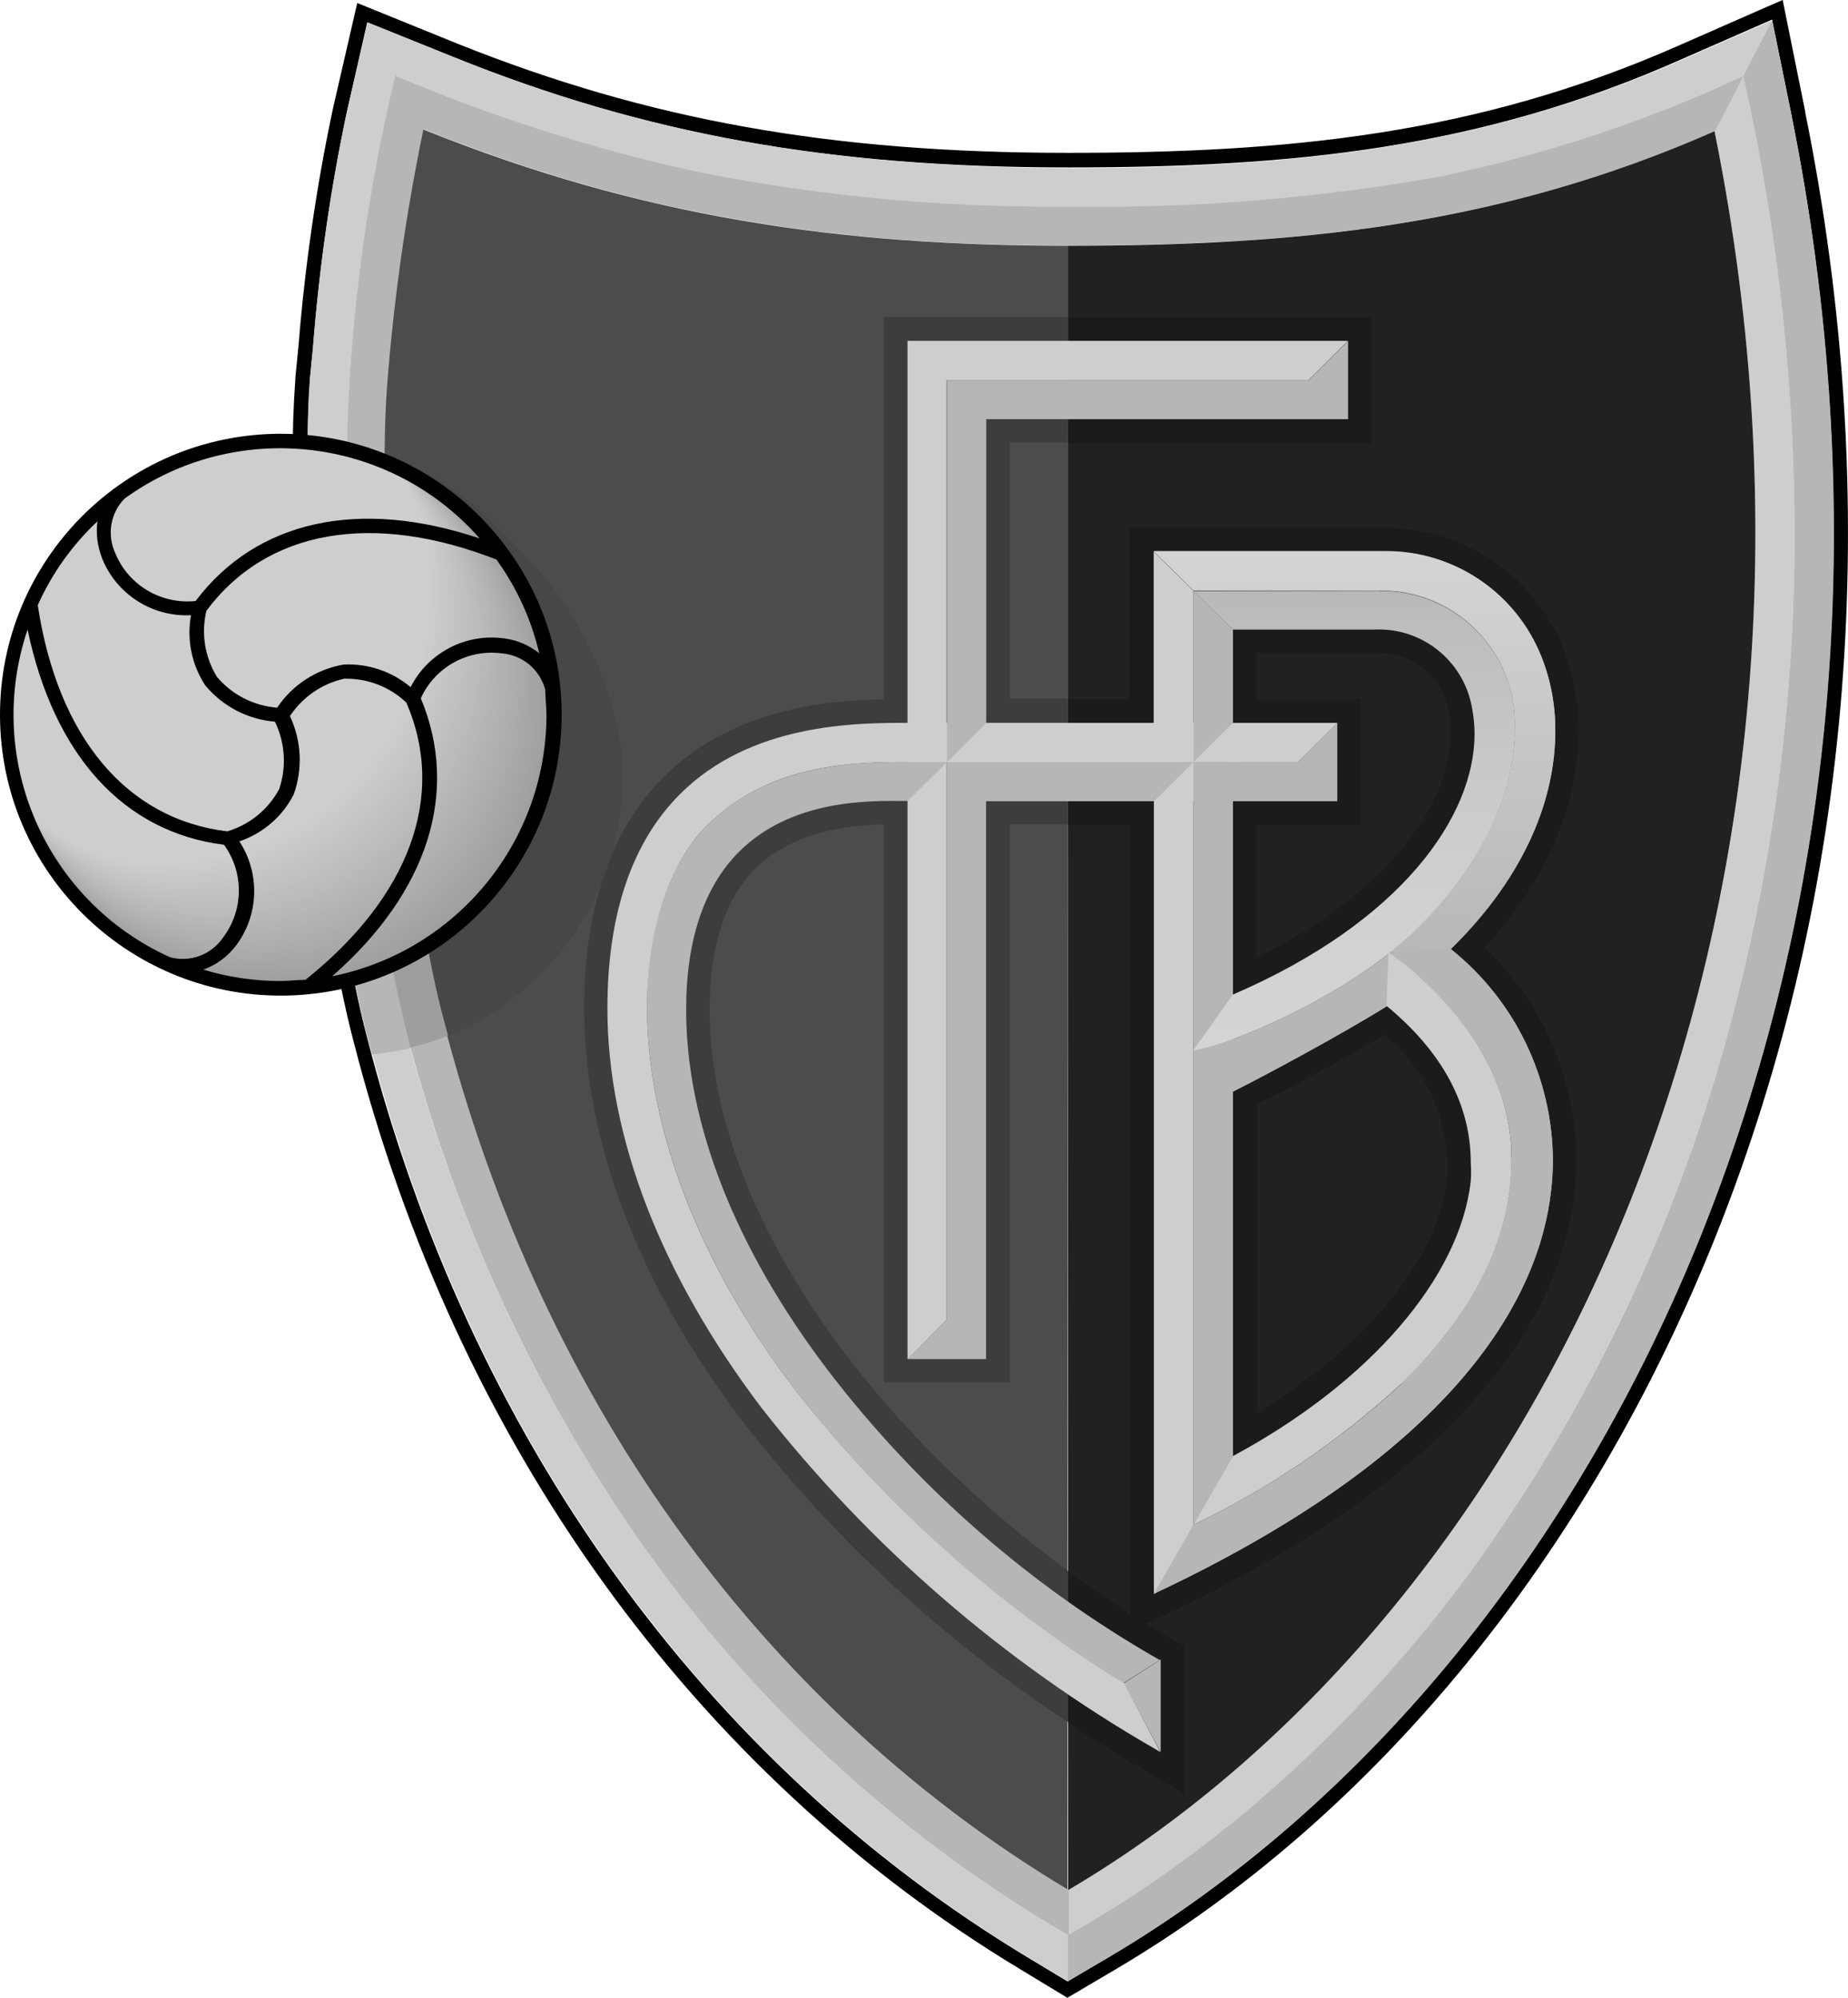 <svg xmlns="http://www.w3.org/2000/svg" xmlns:xlink="http://www.w3.org/1999/xlink" id="uuid-528e59c9-c268-4133-8399-08292c3ecb6d" viewBox="0 0 92.49 100"><defs><style>.uuid-d1f29f5f-f52a-429f-96fd-e58d7acd4c33{stroke:#cacaca;}.uuid-d1f29f5f-f52a-429f-96fd-e58d7acd4c33,.uuid-c2ed5bca-98b4-4709-a94f-41e2963465cb,.uuid-99ccc491-4108-4ec3-8425-441ed72fe6fe,.uuid-6915df5a-439c-44ee-9256-f9704e6f3a56,.uuid-a1fafa9c-ea90-480a-8d15-32e79b18164f,.uuid-5c5d099a-9414-47c4-a729-19b1ffcf01b5,.uuid-7fa5fd8b-05e3-43c0-a659-f587ebfaa4a1,.uuid-90426078-e8bb-4eb7-b300-515ce3db7238,.uuid-9f0dce5c-6091-466a-bdef-45ae1fc445dc,.uuid-418bd750-e7cc-416c-b934-e66c83bb5435,.uuid-a884cfb6-9291-4059-bdd2-74b4fbb1a8b9,.uuid-63e22540-c070-40e1-9554-b481d84f3821,.uuid-008adce0-fa58-48f5-bc6d-7785a98c1b28,.uuid-27309b2a-6ec3-4c63-a925-1f0bc7659983,.uuid-4dccebdf-6506-4075-91ef-42db74580a11,.uuid-36af69fd-1396-49fe-af57-83992c4a99e0,.uuid-b1353561-4410-4061-9d21-71f36ace53b5,.uuid-a19ed027-8e70-4a0e-be63-bf18ceaa9e81,.uuid-1bbcda66-75a9-47d3-b4ca-e449844f1c78,.uuid-9172bd0d-0371-4003-9c06-192b917b0962,.uuid-e414c2d6-5340-4c18-855f-99d50cceb470,.uuid-17121c78-4651-436a-8cf3-2310db50f08b,.uuid-ad9266bc-d70d-4f70-a9a0-bbee6e225f3a,.uuid-a4d37fb4-b035-4ac0-b556-13d2db1874a3,.uuid-47c1ca98-05f9-4040-9673-27d4e1c73b40,.uuid-e9193dcc-e314-4a60-b308-6e393643ffdf,.uuid-0d8923e1-b481-4ab1-85d5-2e15f0de1b3e,.uuid-00e11397-15f1-40c3-abbc-394b01648305,.uuid-134e54ae-661b-4e94-a838-d1e0cfadb61a,.uuid-bc330ec6-84f2-429a-bb5a-bc73a2ea42ed,.uuid-821ada9c-a2b1-499f-8b42-e705db9d512a,.uuid-46d57c32-2077-4419-8156-21986461bad1,.uuid-33b50fc0-3ad2-43ff-9a23-96d47465a0bf,.uuid-a7fa7088-4c3a-4c65-8ee6-d01d9de5d6c2,.uuid-5c3c00fd-c1b7-4603-9a08-b1ea7e86bf2c,.uuid-ddb2d730-15b9-4625-b5cf-47919007cc19,.uuid-246f482a-125d-4a3b-9212-bfcafa7edf71,.uuid-ef8c096c-3ea3-4c53-b0ab-2708106dd11e,.uuid-9962298c-fce3-49e4-91a3-179d6eccd2c4,.uuid-6dd0451d-f4ce-4a00-8f95-6f7dfac86cd1,.uuid-afb736d5-a10c-4f10-808f-56cc79f4b846,.uuid-8b017a95-ffab-4027-90a3-6e25f0dd38b0,.uuid-9eddedca-fac7-4d2f-9734-010b15fde5ea,.uuid-32f68730-64e9-4bba-9f5c-c7cc854aa943,.uuid-d160ec6d-fdfb-4c92-88fa-38a2e2f7af9b,.uuid-1fa1edf8-7f40-4b0c-94a1-54adef7f7b9f,.uuid-4a822190-8898-429b-a281-3a6d0344d677,.uuid-fbdf0876-794b-4997-8ef1-3bd2e3c782fa,.uuid-61d61218-3422-4f1e-b051-78b40067bdb4{fill:none;stroke-width:.3px;}.uuid-566ac7fb-dbb9-491d-bc81-56fdd68010a8{fill:#474747;}.uuid-c2ed5bca-98b4-4709-a94f-41e2963465cb{stroke:#a8a8a8;}.uuid-99ccc491-4108-4ec3-8425-441ed72fe6fe{stroke:#b6b6b6;}.uuid-bcd0b8e8-30f9-4294-8d9a-84355cd8457e{fill:#b6b6b6;}.uuid-6915df5a-439c-44ee-9256-f9704e6f3a56{stroke:#c9c9c9;}.uuid-a1fafa9c-ea90-480a-8d15-32e79b18164f{stroke:#bbb;}.uuid-5c5d099a-9414-47c4-a729-19b1ffcf01b5{stroke:#a3a3a3;}.uuid-7fa5fd8b-05e3-43c0-a659-f587ebfaa4a1{stroke:#bcbcbc;}.uuid-90426078-e8bb-4eb7-b300-515ce3db7238{stroke:#a5a5a5;}.uuid-9f0dce5c-6091-466a-bdef-45ae1fc445dc{stroke:#bdbdbd;}.uuid-418bd750-e7cc-416c-b934-e66c83bb5435{stroke:#acacac;}.uuid-a884cfb6-9291-4059-bdd2-74b4fbb1a8b9{stroke:#b7b7b7;}.uuid-63e22540-c070-40e1-9554-b481d84f3821{stroke:#c7c7c7;}.uuid-008adce0-fa58-48f5-bc6d-7785a98c1b28{stroke:#a0a0a0;}.uuid-ed03b728-2b61-4bb5-828a-d149e5769eda{fill:#3d3d3d;}.uuid-27309b2a-6ec3-4c63-a925-1f0bc7659983{stroke:#ababab;}.uuid-4dccebdf-6506-4075-91ef-42db74580a11{stroke:#9e9e9e;}.uuid-886218ea-347b-439b-93ed-b12ad35a47e6{fill:url(#uuid-bec47418-22b0-4f31-984a-84697095b54a);}.uuid-36af69fd-1396-49fe-af57-83992c4a99e0{stroke:#aaa;}.uuid-b1353561-4410-4061-9d21-71f36ace53b5{stroke:#c5c5c5;}.uuid-a19ed027-8e70-4a0e-be63-bf18ceaa9e81{stroke:#cecece;}.uuid-1bbcda66-75a9-47d3-b4ca-e449844f1c78{stroke:#a2a2a2;}.uuid-1967b499-c5b1-497b-b9bc-d429deb1ed3c{fill:#cecece;}.uuid-9172bd0d-0371-4003-9c06-192b917b0962{stroke:#aeaeae;}.uuid-e414c2d6-5340-4c18-855f-99d50cceb470{stroke:#b0b0b0;}.uuid-17121c78-4651-436a-8cf3-2310db50f08b{stroke:#c3c3c3;}.uuid-c673a3e1-25c1-402a-94b6-965cfa6c84fe{fill:#4c4c4c;}.uuid-7109746f-6798-4745-93c8-e4c477a063ec{fill:#9e9e9e;}.uuid-ad9266bc-d70d-4f70-a9a0-bbee6e225f3a{stroke:#bfbfbf;}.uuid-a4d37fb4-b035-4ac0-b556-13d2db1874a3{stroke:#adadad;}.uuid-47c1ca98-05f9-4040-9673-27d4e1c73b40{stroke:#cdcdcd;}.uuid-e9193dcc-e314-4a60-b308-6e393643ffdf{stroke:#c8c8c8;}.uuid-0d8923e1-b481-4ab1-85d5-2e15f0de1b3e{stroke:#b4b4b4;}.uuid-00e11397-15f1-40c3-abbc-394b01648305{stroke:#cbcbcb;}.uuid-134e54ae-661b-4e94-a838-d1e0cfadb61a{stroke:#b3b3b3;}.uuid-2d3e2eac-3ec0-462c-bf2a-7858735a486d{fill:url(#uuid-8f9f840f-867a-4e02-b4be-ae05f1d279b8);}.uuid-f136d842-1ac7-418b-ab70-ea64b5bf8b32{fill:#1b1b1b;}.uuid-bc330ec6-84f2-429a-bb5a-bc73a2ea42ed{stroke:#b2b2b2;}.uuid-821ada9c-a2b1-499f-8b42-e705db9d512a{stroke:#a9a9a9;}.uuid-46d57c32-2077-4419-8156-21986461bad1{stroke:#a7a7a7;}.uuid-33b50fc0-3ad2-43ff-9a23-96d47465a0bf{stroke:#c1c1c1;}.uuid-a7fa7088-4c3a-4c65-8ee6-d01d9de5d6c2{stroke:#c2c2c2;}.uuid-5c3c00fd-c1b7-4603-9a08-b1ea7e86bf2c{stroke:silver;}.uuid-dce8170b-5d23-4ac5-a1a0-b94ff14efb38{fill:#212121;}.uuid-ddb2d730-15b9-4625-b5cf-47919007cc19{stroke:#b5b5b5;}.uuid-246f482a-125d-4a3b-9212-bfcafa7edf71{stroke:#c6c6c6;}.uuid-ef8c096c-3ea3-4c53-b0ab-2708106dd11e{stroke:#c4c4c4;}.uuid-9962298c-fce3-49e4-91a3-179d6eccd2c4{stroke:#a1a1a1;}.uuid-6dd0451d-f4ce-4a00-8f95-6f7dfac86cd1{stroke:#bebebe;}.uuid-afb736d5-a10c-4f10-808f-56cc79f4b846{stroke:#afafaf;}.uuid-8b017a95-ffab-4027-90a3-6e25f0dd38b0{stroke:#a6a6a6;}.uuid-9eddedca-fac7-4d2f-9734-010b15fde5ea{stroke:#bababa;}.uuid-32f68730-64e9-4bba-9f5c-c7cc854aa943{stroke:#ccc;}.uuid-d160ec6d-fdfb-4c92-88fa-38a2e2f7af9b{stroke:#b9b9b9;}.uuid-1fa1edf8-7f40-4b0c-94a1-54adef7f7b9f{stroke:#a4a4a4;}.uuid-4a822190-8898-429b-a281-3a6d0344d677{stroke:#b8b8b8;}.uuid-fbdf0876-794b-4997-8ef1-3bd2e3c782fa{stroke:#b1b1b1;}.uuid-61d61218-3422-4f1e-b051-78b40067bdb4{stroke:#9f9f9f;}</style><linearGradient id="uuid-bec47418-22b0-4f31-984a-84697095b54a" x1="67.79" y1="812.6" x2="67.79" y2="792.52" gradientTransform="translate(0 840.18) scale(1 -1)" gradientUnits="userSpaceOnUse"><stop offset="0" stop-color="#d4d4d4"></stop><stop offset="1" stop-color="#b8b8b8"></stop></linearGradient><linearGradient id="uuid-8f9f840f-867a-4e02-b4be-ae05f1d279b8" x1="67.77" y1="787.6" x2="67.77" y2="810.61" gradientTransform="translate(0 840.18) scale(1 -1)" gradientUnits="userSpaceOnUse"><stop offset="0" stop-color="#d4d4d4"></stop><stop offset=".3" stop-color="#d1d1d1"></stop><stop offset=".61" stop-color="#c9c9c9"></stop><stop offset=".92" stop-color="#bdbdbd"></stop><stop offset="1" stop-color="#b8b8b8"></stop></linearGradient></defs><path d="M90.36,5.64l-1.14-5.64-.81.35-4.46,1.96c-10.07,4.43-19.51,5.34-30.48,5.34-11.88,0-21.01-1.64-30.54-5.45L17.88.15l-1.22,5.3c-.83,3.91-1.4,7.87-1.72,11.85l-.16,1.63v.08c-.09,1.2-.14,2.64-.14,4.29,0,8.32,1.17,21.7,3.06,28.84,5.14,20.06,16.99,36.55,33.36,46.42l2.36,1.43,2.39-1.41c13-7.66,23.68-20.71,30.08-36.76,6.87-17.23,8.41-36.66,4.46-56.19ZM85.23,61.57c-6.36,15.9-16.91,28.82-29.78,36.41l-2.02,1.19-2.01-1.21c-16.21-9.78-27.94-26.12-33.04-46-1.85-6.99-3-20.18-3-28.66,0-1.6.05-3.03.13-4.23v-.06l.16-1.64c.31-3.97.87-7.91,1.7-11.81l1.01-4.44,4.27,1.72c9.63,3.89,18.83,5.54,30.81,5.54,11.11,0,20.6-.91,30.78-5.45l4.45-1.95.97,4.77c3.9,19.43,2.37,38.76-4.44,55.83Z"></path><path class="uuid-1967b499-c5b1-497b-b9bc-d429deb1ed3c" d="M75.41,76.05c4.52-6.75,8.01-14.13,10.37-21.9,2.61-8.64,3.97-17.62,4.03-26.64.05-7.94-.8-15.86-2.54-23.61v-.13l-1.46,2.8c8,39.5-8.45,73.96-32.35,88.03v2.26c11.12-6.24,18.46-15.49,21.95-20.8Z"></path><path class="uuid-1967b499-c5b1-497b-b9bc-d429deb1ed3c" d="M84.24,2.97c-10.18,4.49-19.67,5.45-30.78,5.45-11.98-.05-21.19-1.7-30.79-5.58l-4.27-1.72-1.04,4.48c-.82,3.89-1.39,7.84-1.7,11.81l-.16,1.64v.03c-.1,1.2-.1,2.63-.1,4.23,0,8.52,1.18,21.67,3.03,28.66,5.09,19.88,16.83,36.22,33.04,46l2.01,1.21v-2.31l-.38-.21c-8.95-5.3-16.56-12.58-22.26-21.28-4.23-6.42-7.49-13.43-9.69-20.8-2.6-8.34-3.82-21.62-3.82-30.55.04-6.8.86-13.58,2.45-20.2h0c4.92,2.09,10.03,3.71,15.26,4.84,6.06,1.2,12.24,1.77,18.42,1.71,6.31.1,12.62-.42,18.83-1.54,5.16-1.11,10.18-2.8,14.96-5.04l1.44-2.78-4.45,1.95Z"></path><path class="uuid-bcd0b8e8-30f9-4294-8d9a-84355cd8457e" d="M87.27,3.92c1.74,7.75,2.59,15.67,2.54,23.61-.07,9.02-1.42,17.98-4.03,26.62-2.36,7.77-5.85,15.15-10.37,21.9-3.49,5.31-10.82,14.53-21.96,20.8v2.31l2.02-1.19c12.86-7.58,23.43-20.5,29.77-36.41,6.81-17.1,8.35-36.4,4.42-55.78l-.97-4.77-1.44,2.78.03.13Z"></path><path class="uuid-bcd0b8e8-30f9-4294-8d9a-84355cd8457e" d="M72.29,8.8c-6.21,1.12-12.52,1.64-18.83,1.54-6.18.06-12.35-.51-18.42-1.71-5.23-1.13-10.34-2.75-15.26-4.84h0c-1.59,6.61-2.42,13.39-2.45,20.2,0,8.93,1.23,22.21,3.82,30.55,2.19,7.38,5.45,14.4,9.68,20.83,5.7,8.71,13.32,15.99,22.28,21.29l.38.21v-2.26c-14.67-8.84-26.22-23.78-31.3-43.64-2.05-7.73-3.32-24.26-2.79-31.62.33-4.33.93-8.63,1.82-12.88,10.96,4.42,20.89,5.82,32.27,5.82s21.52-.97,32.35-5.73l1.43-2.77c-4.79,2.24-9.81,3.92-14.98,5Z"></path><path class="uuid-c673a3e1-25c1-402a-94b6-965cfa6c84fe" d="M53.46,12.3c-11.37,0-21.31-1.4-32.27-5.82-.88,4.25-1.49,8.55-1.82,12.88-.54,7.36.74,23.89,2.79,31.62,5.09,19.87,16.64,34.81,31.27,43.59l.04-82.26Z"></path><path class="uuid-dce8170b-5d23-4ac5-a1a0-b94ff14efb38" d="M53.46,94.6c23.89-14.07,40.35-48.53,32.35-88.03-10.82,4.76-20.97,5.73-32.35,5.73v82.3Z"></path><path class="uuid-f136d842-1ac7-418b-ab70-ea64b5bf8b32" d="M53.46,22.17h15.18v-6.3h-15.18v6.3ZM53.46,86.21c1.21.82,2.47,1.61,3.78,2.37l2.03,1.2v-7.4l-.68-.38-1.24-.73,1.14-.54c15.64-7.41,19.68-15.51,20.31-21,.06-.56.1-1.12.1-1.68-.02-4.01-1.67-7.85-4.59-10.61,3.43-3.74,4.7-7.58,4.7-10.82.01-1.43-.25-2.84-.77-4.17-1.45-3.68-5.04-6.08-9-6.02h-12.71v8.57h-3.08v6.29h3.11v39.48c-1.04-.65-2.07-1.36-3.1-2.12v7.56ZM68.79,32.69c1.82-.11,3.42,1.17,3.72,2.97.07.35.1.7.1,1.05,0,3.35-2.92,7.86-9.73,11.23v-6.66h5.23v-6.29h-5.23v-2.31h5.9ZM69.27,51.76c1.92,1.57,3.07,3.88,3.17,6.36.01.26.01.51,0,.77-.41,4.04-4,8.45-9.52,11.81v-15.44c1.57-.77,4.24-2.2,6.35-3.45v-.05Z"></path><path class="uuid-ed03b728-2b61-4bb5-828a-d149e5769eda" d="M53.46,15.86h-9.22v19.14c-2.95.05-7.64.5-11.04,3.9-2.62,2.62-3.96,6.52-3.96,11.57,0,6.67,2.72,13.83,7.95,20.7,4.56,5.87,10.05,10.95,16.27,15.02v-7.56c-9.55-7.01-17.94-17.81-17.94-28.11,0-3.18.78-5.56,2.31-7.08,1.88-1.82,4.59-2.14,6.42-2.18v27.92h6.29v-27.92h2.9v-6.29h-2.9v-12.83h2.91l.02-6.3Z"></path><path class="uuid-1967b499-c5b1-497b-b9bc-d429deb1ed3c" d="M47.38,19.02h18.11l1.97-1.96h-22.04v50.97l1.96-1.97V19.02Z"></path><path class="uuid-bcd0b8e8-30f9-4294-8d9a-84355cd8457e" d="M58.08,83.06h-.08c-6.43-3.67-12.06-8.59-16.56-14.47-4.65-6.12-7.1-12.37-7.1-18.05,0-3.51.91-6.18,2.66-7.92,2.61-2.59,6.41-2.55,8.24-2.53h.19l1.97-1.95h-2.39c-3.23,0-6.67.45-9.37,2.93-1.98,1.82-3.3,5.14-3.26,9.44.06,6.05,2.64,12.71,7.26,18.85,4.52,5.83,10.03,10.81,16.29,14.71l.3.17,1.85-1.18Z"></path><polygon class="uuid-bcd0b8e8-30f9-4294-8d9a-84355cd8457e" points="56.24 84.25 58.09 87.7 58.09 83.06 56.24 84.25"></polygon><path class="uuid-1967b499-c5b1-497b-b9bc-d429deb1ed3c" d="M45.42,36.18c-2.55,0-7.83,0-11.39,3.57-2.4,2.4-3.63,6-3.63,10.73,0,6.41,2.67,13.32,7.71,19.98,5.41,6.91,12.1,12.71,19.71,17.08l.25.15-1.82-3.46-.3-.17c-6.26-3.9-11.79-8.88-16.31-14.7-4.63-6.14-7.21-12.8-7.26-18.85,0-4.3,1.28-7.64,3.26-9.44,2.7-2.48,6.09-2.93,9.36-2.93h2.39l-1.97-1.96Z"></path><polyline class="uuid-1967b499-c5b1-497b-b9bc-d429deb1ed3c" points="47.39 38.15 64.97 38.14 66.94 36.18 45.42 36.18"></polyline><path class="uuid-bcd0b8e8-30f9-4294-8d9a-84355cd8457e" d="M47.39,38.14v27.92l-1.97,1.96h3.93v-27.92h17.58v-3.92l-1.96,1.96h-17.58Z"></path><path class="uuid-bcd0b8e8-30f9-4294-8d9a-84355cd8457e" d="M49.36,36.18h0v-15.2h18.11v-3.92l-1.97,1.96h-18.1v19.12l1.96-1.96Z"></path><path class="uuid-bcd0b8e8-30f9-4294-8d9a-84355cd8457e" d="M69.04,29.57s-2.89,0,.3,0c3.69.11,6.59,3.2,6.48,6.89,0,0,0,.02,0,.03,0,4.24-2.86,8.46-6.27,11.21-2.82,2.26-7.49,4.47-9.83,4.89l1.99,2.05c1.59-.8,5.31-2.79,7.71-4.28l3.19-2.85c3.84-3.76,5.23-7.66,5.23-10.9.01-1.27-.22-2.54-.69-3.72-1.28-3.23-4.42-5.34-7.9-5.29h-11.51l1.99,1.96,9.31.02Z"></path><polygon class="uuid-bcd0b8e8-30f9-4294-8d9a-84355cd8457e" points="59.73 38.14 59.73 76.33 61.71 72.88 61.71 38.14 59.73 38.14"></polygon><polygon class="uuid-bcd0b8e8-30f9-4294-8d9a-84355cd8457e" points="61.71 36.18 61.71 31.51 59.73 29.57 59.73 38.14 61.71 36.18"></polygon><path class="uuid-bcd0b8e8-30f9-4294-8d9a-84355cd8457e" d="M75.65,57.97c0,3.43-1.3,7.12-5.51,11.3-3.1,2.86-6.61,5.23-10.42,7.06l-1.98,3.45.24-.12c15.15-7.17,19.07-14.87,19.65-20.07.06-.51.09-1.03.09-1.54-.03-4.11-1.9-7.99-5.11-10.55l-3.11.19s6.16,3.95,6.16,10.29Z"></path><path class="uuid-886218ea-347b-439b-93ed-b12ad35a47e6" d="M72.61,47.49c3.84-3.76,5.23-7.66,5.23-10.9.01-1.27-.22-2.54-.69-3.72-1.28-3.23-4.42-5.34-7.9-5.29h-11.51l1.99,1.96h9.31s-2.89,0,.3,0c3.69.11,6.59,3.2,6.48,6.89,0,0,0,.02,0,.03,0,4.24-2.86,8.46-6.27,11.21"></path><path class="uuid-bcd0b8e8-30f9-4294-8d9a-84355cd8457e" d="M69.5,47.74c-2.82,2.24-7.45,4.42-9.77,4.84l1.99,2.04c1.59-.8,5.31-2.79,7.71-4.28l.07-2.61Z"></path><path class="uuid-bcd0b8e8-30f9-4294-8d9a-84355cd8457e" d="M75.65,57.97c0,3.43-1.3,7.12-5.51,11.3-3.1,2.86-6.61,5.23-10.42,7.06l-1.98,3.45.24-.12c15.15-7.17,19.07-14.87,19.65-20.07.06-.51.09-1.03.09-1.54-.03-4.11-1.9-7.99-5.11-10.55l-3.11.19s6.16,3.95,6.16,10.29Z"></path><path class="uuid-1967b499-c5b1-497b-b9bc-d429deb1ed3c" d="M70.14,69.27c4.21-4.18,5.51-7.86,5.51-11.3,0-6.36-6.16-10.29-6.16-10.29l-.1,2.66c2.81,2.32,4.22,4.96,4.22,7.85.02.3.02.61,0,.91-.53,4.84-5.07,10.1-11.91,13.78l-1.98,3.44c3.8-1.82,7.31-4.2,10.41-7.06Z"></path><path class="uuid-2d3e2eac-3ec0-462c-bf2a-7858735a486d" d="M75.82,36.49c.13-3.69-2.76-6.78-6.45-6.91,0,0-.02,0-.03,0-3.19,0-.3,0-.3,0h-9.31l1.98,1.93h7.08c2.38-.11,4.46,1.56,4.88,3.9.08.43.13.87.13,1.32,0,4.11-3.63,9.4-12.1,13.05l-1.98,2.8c2.33-.42,7.01-2.62,9.83-4.89,3.41-2.74,6.27-6.97,6.27-11.21Z"></path><path class="uuid-1967b499-c5b1-497b-b9bc-d429deb1ed3c" d="M57.75,40.11v39.67l1.98-3.45v-38.19l-1.98,1.97Z"></path><path class="uuid-1967b499-c5b1-497b-b9bc-d429deb1ed3c" d="M59.73,38.14v-8.57l-1.99-1.96v10.53h1.99Z"></path><path class="uuid-566ac7fb-dbb9-491d-bc81-56fdd68010a8" d="M31.08,37.48h0c-.54-3.6-2.17-6.94-4.69-9.56l-2.02-2.07c-1.49-1.35-3.22-2.41-5.09-3.14-.06,8.23,1.13,21.53,2.91,28.23.07.3.15.59.24.91,5.27-2.17,8.72-7.3,8.73-13,0-.44,0-.91-.06-1.3,0-.02,0-.04,0-.06Z"></path><path class="uuid-bcd0b8e8-30f9-4294-8d9a-84355cd8457e" d="M17.34,25.43c-.65,0-1.3.05-1.94.15.18,8.45,1.31,19.98,3.01,26.41.07.26.15.52.21.78.65-.06,1.3-.16,1.93-.31-2.06-7.91-3.1-18.93-3.21-27.03Z"></path><path class="uuid-7109746f-6798-4745-93c8-e4c477a063ec" d="M20.54,52.43c.64-.15,1.27-.35,1.88-.6-.07-.29-.15-.57-.23-.86-1.59-5.98-2.72-17.25-2.89-25.43-.64-.09-1.29-.12-1.94-.12h0c.08,8.09,1.12,19.12,3.18,27.01Z"></path><path class="uuid-1967b499-c5b1-497b-b9bc-d429deb1ed3c" d="M14.02,49.46c7.57,0,13.7-6.14,13.7-13.7,0-7.57-6.14-13.7-13.7-13.7S.32,28.19.32,35.76c0,0,0,0,0,0,0,7.56,6.13,13.69,13.69,13.69,0,0,0,0,0,0Z"></path><path class="uuid-a19ed027-8e70-4a0e-be63-bf18ceaa9e81" d="M20.01,23.45c1.39,2.14,1.53,3.4,1.53,6.15,0,7.56-6.13,13.69-13.69,13.69-2.72,0-4.39-1.01-6.53-2.4"></path><path class="uuid-a19ed027-8e70-4a0e-be63-bf18ceaa9e81" d="M1.32,40.91c2.15,1.41,3.8,2.42,6.57,2.42,7.56,0,13.69-6.13,13.69-13.69,0-2.72-.15-4.03-1.55-6.18"></path><path class="uuid-a19ed027-8e70-4a0e-be63-bf18ceaa9e81" d="M1.33,40.92c2.15,1.43,3.82,2.45,6.6,2.45,7.56,0,13.69-6.13,13.69-13.69h0c0-2.78-.16-4.07-1.59-6.22"></path><path class="uuid-a19ed027-8e70-4a0e-be63-bf18ceaa9e81" d="M1.33,40.94c2.15,1.43,3.84,2.47,6.63,2.47,7.56,0,13.69-6.13,13.69-13.69h0c0-2.79-.17-4.1-1.62-6.25"></path><path class="uuid-47c1ca98-05f9-4040-9673-27d4e1c73b40" d="M1.34,40.96c2.15,1.45,3.86,2.5,6.67,2.5,7.56,0,13.69-6.13,13.69-13.69,0-2.81-.2-4.13-1.65-6.28"></path><path class="uuid-47c1ca98-05f9-4040-9673-27d4e1c73b40" d="M1.35,40.96c2.15,1.47,3.88,2.52,6.69,2.52,7.56.01,13.7-6.11,13.71-13.68,0,0,0-.01,0-.02,0-2.82-.21-4.17-1.68-6.36"></path><path class="uuid-32f68730-64e9-4bba-9f5c-c7cc854aa943" d="M1.36,40.98c2.15,1.49,3.9,2.55,6.77,2.55,7.53-.04,13.62-6.16,13.62-13.69,0-2.83-.23-4.2-1.72-6.36"></path><path class="uuid-32f68730-64e9-4bba-9f5c-c7cc854aa943" d="M1.37,41c2.15,1.5,3.91,2.59,6.77,2.59,7.57,0,13.7-6.14,13.69-13.71h0c0-2.84-.25-4.23-1.74-6.36"></path><path class="uuid-32f68730-64e9-4bba-9f5c-c7cc854aa943" d="M1.38,41.02c2.15,1.51,3.93,2.57,6.76,2.57,7.55.02,13.69-6.07,13.73-13.62,0-2.86-.26-4.27-1.77-6.43"></path><path class="uuid-32f68730-64e9-4bba-9f5c-c7cc854aa943" d="M1.39,41.03c2.15,1.53,3.95,2.63,6.82,2.63,7.56,0,13.69-6.13,13.7-13.69,0-2.87-.28-4.3-1.82-6.46"></path><path class="uuid-00e11397-15f1-40c3-abbc-394b01648305" d="M1.39,41.05c2.21,1.54,4.02,2.65,6.87,2.65,7.56,0,13.69-6.13,13.69-13.69,0-.01,0-.02,0-.04,0-2.89-.29-4.34-1.82-6.5"></path><path class="uuid-00e11397-15f1-40c3-abbc-394b01648305" d="M1.4,41.06c2.17,1.56,4,2.72,6.89,2.72,7.57,0,13.71-6.15,13.7-13.72,0,0,0-.02,0-.03,0-2.9-.31-4.37-1.87-6.53"></path><path class="uuid-d1f29f5f-f52a-429f-96fd-e58d7acd4c33" d="M1.41,41.07c2.19,1.61,4,2.71,6.93,2.71,7.56,0,13.69-6.13,13.69-13.69,0-2.92-.32-4.4-1.9-6.57"></path><path class="uuid-d1f29f5f-f52a-429f-96fd-e58d7acd4c33" d="M1.42,41.09c2.18,1.59,4,2.73,6.96,2.73,7.57,0,13.7-6.14,13.7-13.7,0-2.92-.35-4.43-1.93-6.6"></path><path class="uuid-d1f29f5f-f52a-429f-96fd-e58d7acd4c33" d="M1.43,41.11c2.17,1.61,4.05,2.72,6.99,2.72,7.55,0,13.68-6.11,13.69-13.67,0-2.94-.35-4.47-1.96-6.64"></path><path class="uuid-d1f29f5f-f52a-429f-96fd-e58d7acd4c33" d="M1.43,41.12c2.16,1.63,4.07,2.79,7.02,2.79,7.57,0,13.7-6.14,13.7-13.7,0-2.95-.37-4.5-2-6.67"></path><path class="uuid-6915df5a-439c-44ee-9256-f9704e6f3a56" d="M1.44,41.14c2.15,1.64,4.09,2.81,7.06,2.81,7.56,0,13.69-6.13,13.69-13.69,0-2.97-.38-4.54-2.03-6.71"></path><path class="uuid-6915df5a-439c-44ee-9256-f9704e6f3a56" d="M1.45,41.16c2.17,1.65,4.1,2.83,7.08,2.83,7.57,0,13.7-6.14,13.7-13.7,0-2.98-.4-4.54-2.06-6.75"></path><path class="uuid-e9193dcc-e314-4a60-b308-6e393643ffdf" d="M1.45,41.16c2.18,1.68,4.13,2.86,7.13,2.86,7.56,0,13.69-6.13,13.69-13.69h0c0-3-.42-4.6-2.09-6.78"></path><path class="uuid-e9193dcc-e314-4a60-b308-6e393643ffdf" d="M1.46,41.18c2.18,1.69,4.15,2.89,7.16,2.89,7.57,0,13.7-6.14,13.7-13.7,0-3.01-.44-4.63-2.12-6.81"></path><path class="uuid-e9193dcc-e314-4a60-b308-6e393643ffdf" d="M1.47,41.2c2.19,1.71,4.17,2.91,7.19,2.91,7.56,0,13.69-6.13,13.69-13.69,0-3.02-.44-4.67-2.15-6.86"></path><path class="uuid-e9193dcc-e314-4a60-b308-6e393643ffdf" d="M1.48,41.22c2.19,1.72,4.19,2.93,7.26,2.93,7.55-.03,13.65-6.15,13.66-13.7,0-3.03-.46-4.7-2.19-6.88"></path><path class="uuid-63e22540-c070-40e1-9554-b481d84f3821" d="M1.49,41.23c2.19,1.73,4.2,2.96,7.26,2.96,7.56,0,13.69-6.13,13.69-13.69,0-3.05-.48-4.74-2.22-6.93"></path><path class="uuid-63e22540-c070-40e1-9554-b481d84f3821" d="M1.5,41.25c2.19,1.75,4.22,2.99,7.26,2.99,7.57,0,13.72-6.13,13.72-13.7h0c0-3.06-.5-4.77-2.25-6.96"></path><path class="uuid-63e22540-c070-40e1-9554-b481d84f3821" d="M1.51,41.26c2.19,1.76,4.24,3.01,7.32,3.01,7.56,0,13.69-6.13,13.69-13.69h0c0-3.08-.51-4.8-2.28-6.99"></path><path class="uuid-63e22540-c070-40e1-9554-b481d84f3821" d="M1.52,41.27c2.19,1.82,4.26,3.04,7.35,3.04,7.57,0,13.7-6.14,13.7-13.7,0-3.09-.53-4.83-2.32-7.03"></path><path class="uuid-246f482a-125d-4a3b-9212-bfcafa7edf71" d="M1.53,41.29c2.19,1.82,4.28,3.06,7.38,3.06,7.56,0,13.69-6.13,13.69-13.69h0c0-3.11-.54-4.87-2.33-7.07"></path><path class="uuid-246f482a-125d-4a3b-9212-bfcafa7edf71" d="M1.53,41.31c2.2,1.82,4.3,3.09,7.42,3.09,7.57,0,13.72-6.13,13.72-13.7h0c0-3.11-.56-4.9-2.37-7.1"></path><path class="uuid-b1353561-4410-4061-9d21-71f36ace53b5" d="M1.53,41.32c2.2,1.82,4.32,3.11,7.46,3.11,7.56-.01,13.68-6.14,13.68-13.69,0-3.13-.57-4.94-2.4-7.14"></path><path class="uuid-b1353561-4410-4061-9d21-71f36ace53b5" d="M1.54,41.34c2.2,1.84,4.34,3.16,7.5,3.16,7.57-.02,13.69-6.16,13.69-13.72,0-3.14-.59-4.97-2.43-7.16"></path><path class="uuid-b1353561-4410-4061-9d21-71f36ace53b5" d="M1.55,41.35c2.21,1.86,4.36,3.14,7.49,3.14,7.56.02,13.71-6.1,13.72-13.67,0,0,0,0,0,0,0-3.16-.6-5-2.46-7.21"></path><path class="uuid-b1353561-4410-4061-9d21-71f36ace53b5" d="M1.56,41.36c2.21,1.88,4.38,3.2,7.55,3.2,7.56,0,13.69-6.13,13.7-13.69,0-3.17-.62-5.03-2.5-7.26"></path><path class="uuid-ef8c096c-3ea3-4c53-b0ab-2708106dd11e" d="M1.57,41.38c2.21,1.9,4.4,3.21,7.58,3.21,7.56,0,13.69-6.13,13.69-13.69,0,0,0-.02,0-.03,0-3.19-.64-5.08-2.52-7.26"></path><path class="uuid-ef8c096c-3ea3-4c53-b0ab-2708106dd11e" d="M1.58,41.4c2.21,1.91,4.41,3.24,7.61,3.24,7.57,0,13.7-6.14,13.7-13.7.18-2.67-.75-5.29-2.56-7.26"></path><path class="uuid-17121c78-4651-436a-8cf3-2310db50f08b" d="M1.59,41.42c2.21,1.92,4.43,3.26,7.65,3.26,7.56,0,13.69-6.13,13.69-13.69h0c0-3.21-.66-5.14-2.59-7.35"></path><path class="uuid-17121c78-4651-436a-8cf3-2310db50f08b" d="M1.59,41.43c2.22,1.94,4.46,3.3,7.68,3.3,7.57,0,13.7-6.14,13.7-13.7.19-2.73-.76-5.41-2.62-7.41"></path><path class="uuid-17121c78-4651-436a-8cf3-2310db50f08b" d="M1.6,41.45c2.22,1.95,4.48,3.31,7.72,3.31,7.56,0,13.69-6.13,13.69-13.69h0c.19-2.75-.77-5.45-2.65-7.46"></path><path class="uuid-17121c78-4651-436a-8cf3-2310db50f08b" d="M1.61,41.46c2.22,1.97,4.5,3.34,7.75,3.34,7.57,0,13.7-6.14,13.7-13.7.17-2.76-.82-5.46-2.72-7.46"></path><path class="uuid-a7fa7088-4c3a-4c65-8ee6-d01d9de5d6c2" d="M1.62,41.47c2.22,1.99,4.54,3.37,7.78,3.37,7.56,0,13.69-6.13,13.69-13.69.18-2.77-.81-5.49-2.72-7.49"></path><path class="uuid-a7fa7088-4c3a-4c65-8ee6-d01d9de5d6c2" d="M1.63,41.49c2.22,2.01,4.54,3.4,7.81,3.4,7.57,0,13.7-6.14,13.7-13.7.19-2.78-.8-5.51-2.72-7.52"></path><path class="uuid-a7fa7088-4c3a-4c65-8ee6-d01d9de5d6c2" d="M1.63,41.51c2.22,2.02,4.54,3.41,7.85,3.41,7.56,0,13.69-6.13,13.69-13.69.18-2.8-.83-5.55-2.78-7.56"></path><path class="uuid-33b50fc0-3ad2-43ff-9a23-96d47465a0bf" d="M1.64,41.52c2.22,2.03,4.54,3.45,7.87,3.45,7.57,0,13.7-6.14,13.7-13.7.18-2.81-.85-5.57-2.82-7.59"></path><path class="uuid-33b50fc0-3ad2-43ff-9a23-96d47465a0bf" d="M1.65,41.54c2.22,2.05,4.59,3.47,7.91,3.47,7.56,0,13.69-6.13,13.69-13.69h0c.18-2.83-.85-5.61-2.84-7.64"></path><path class="uuid-33b50fc0-3ad2-43ff-9a23-96d47465a0bf" d="M1.66,41.55c2.22,2.06,4.6,3.5,7.94,3.5,7.57,0,13.7-6.14,13.7-13.7.18-2.85-.87-5.64-2.88-7.66"></path><path class="uuid-5c3c00fd-c1b7-4603-9a08-b1ea7e86bf2c" d="M1.66,41.56c2.23,2.09,4.63,3.52,7.98,3.52,7.56,0,13.69-6.13,13.69-13.69h0c.18-2.86-.88-5.66-2.9-7.7"></path><path class="uuid-5c3c00fd-c1b7-4603-9a08-b1ea7e86bf2c" d="M1.67,41.58c2.23,2.1,4.65,3.55,8.01,3.55,7.57,0,13.7-6.14,13.7-13.7.17-2.88-.9-5.69-2.93-7.74"></path><path class="uuid-5c3c00fd-c1b7-4603-9a08-b1ea7e86bf2c" d="M1.68,41.6c2.23,2.11,4.67,3.57,8.05,3.57,7.56,0,13.69-6.13,13.69-13.69h0c.17-2.9-.91-5.72-2.96-7.77"></path><path class="uuid-5c3c00fd-c1b7-4603-9a08-b1ea7e86bf2c" d="M1.69,41.61c2.23,2.13,4.69,3.63,8.07,3.63,7.57,0,13.71-6.15,13.7-13.72,0,0,0,0,0,0,.16-2.91-.93-5.76-3-7.81"></path><path class="uuid-ad9266bc-d70d-4f70-a9a0-bbee6e225f3a" d="M1.7,41.63c2.23,2.14,4.7,3.63,8.11,3.63,7.56,0,13.69-6.13,13.69-13.69,0,0,0,0,0,0,.17-2.93-.93-5.79-3.02-7.85"></path><path class="uuid-ad9266bc-d70d-4f70-a9a0-bbee6e225f3a" d="M1.71,41.65c2.23,2.16,4.72,3.63,8.17,3.63,7.56,0,13.68-6.13,13.69-13.69.17-2.94-.95-5.82-3.06-7.87"></path><path class="uuid-6dd0451d-f4ce-4a00-8f95-6f7dfac86cd1" d="M1.72,41.66c2.24,2.17,4.74,3.63,8.17,3.63,7.55,0,13.67-6.11,13.69-13.66.16-2.96-.96-5.85-3.09-7.92"></path><path class="uuid-6dd0451d-f4ce-4a00-8f95-6f7dfac86cd1" d="M1.73,41.67c2.24,2.2,4.76,3.73,8.23,3.73,7.57-.02,13.69-6.16,13.68-13.73.16-2.98-.98-5.88-3.12-7.95"></path><path class="uuid-6dd0451d-f4ce-4a00-8f95-6f7dfac86cd1" d="M1.73,41.69c2.25,2.21,4.79,3.71,8.23,3.71,7.56.01,13.7-6.11,13.71-13.68,0,0,0,0,0,0,.16-3-.99-5.91-3.15-7.99"></path><path class="uuid-9f0dce5c-6091-466a-bdef-45ae1fc445dc" d="M1.78,41.71c2.25,2.22,4.8,3.75,8.27,3.75,7.54-.03,13.64-6.14,13.66-13.68.16-3.01-1.01-5.94-3.19-8.02"></path><path class="uuid-9f0dce5c-6091-466a-bdef-45ae1fc445dc" d="M1.78,41.72c2.25,2.24,4.82,3.78,8.31,3.78,7.56-.02,13.67-6.16,13.66-13.71.16-3.03-1.01-5.97-3.21-8.05"></path><path class="uuid-9f0dce5c-6091-466a-bdef-45ae1fc445dc" d="M1.78,41.77c2.25,2.25,4.84,3.8,8.34,3.8,7.57-.02,13.69-6.17,13.68-13.74.15-3.04-1.03-6-3.25-8.09"></path><path class="uuid-7fa5fd8b-05e3-43c0-a659-f587ebfaa4a1" d="M1.78,41.77c2.25,2.27,4.86,3.82,8.37,3.82,7.56-.01,13.69-6.15,13.68-13.71h0c.16-3.06-1.04-6.03-3.28-8.13"></path><path class="uuid-7fa5fd8b-05e3-43c0-a659-f587ebfaa4a1" d="M1.78,41.77c2.25,2.29,4.88,3.86,8.4,3.86,7.57-.01,13.69-6.15,13.69-13.71.15-3.08-1.06-6.07-3.31-8.17"></path><path class="uuid-7fa5fd8b-05e3-43c0-a659-f587ebfaa4a1" d="M1.78,41.77c2.13,2.43,5.2,3.84,8.44,3.88,7.56,0,13.69-6.13,13.69-13.69.15-3.08-1.08-6.08-3.34-8.17"></path><path class="uuid-7fa5fd8b-05e3-43c0-a659-f587ebfaa4a1" d="M1.78,41.77c2.14,2.44,5.22,3.86,8.46,3.9,7.56,0,13.69-6.12,13.71-13.68.15-3.11-1.08-6.12-3.38-8.23"></path><path class="uuid-a1fafa9c-ea90-480a-8d15-32e79b18164f" d="M1.78,41.77c2.14,2.46,5.24,3.89,8.5,3.93,7.56.01,13.69-6.1,13.71-13.66.15-3.13-1.1-6.16-3.41-8.27"></path><path class="uuid-a1fafa9c-ea90-480a-8d15-32e79b18164f" d="M1.78,41.83c2.15,2.48,5.26,3.92,8.55,3.96,7.57,0,13.71-6.13,13.71-13.69,0,0,0,0,0,0,.15-3.14-1.11-6.18-3.44-8.3"></path><path class="uuid-a1fafa9c-ea90-480a-8d15-32e79b18164f" d="M1.78,41.85c2.16,2.49,5.28,3.94,8.57,3.98,7.56.02,13.71-6.1,13.72-13.67,0,0,0-.02,0-.03.15-3.16-1.12-6.22-3.47-8.35"></path><path class="uuid-a1fafa9c-ea90-480a-8d15-32e79b18164f" d="M1.78,41.86c2.16,2.51,5.3,3.97,8.61,4,7.57.02,13.72-6.11,13.73-13.68,0,0,0-.02,0-.03.14-3.17-1.14-6.24-3.5-8.37"></path><path class="uuid-9eddedca-fac7-4d2f-9734-010b15fde5ea" d="M1.83,41.87c2.16,2.53,5.31,3.99,8.64,4.03,7.56,0,13.69-6.13,13.69-13.69.14-3.19-1.15-6.27-3.52-8.41"></path><path class="uuid-9eddedca-fac7-4d2f-9734-010b15fde5ea" d="M1.83,41.89c2.17,2.54,5.33,4.02,8.67,4.06,7.56,0,13.69-6.14,13.69-13.7.14-3.21-1.17-6.31-3.56-8.45"></path><path class="uuid-d160ec6d-fdfb-4c92-88fa-38a2e2f7af9b" d="M1.84,41.91c2.17,2.55,5.35,4.04,8.7,4.08,7.56,0,13.69-6.13,13.69-13.69.14-3.22-1.18-6.34-3.59-8.48"></path><path class="uuid-d160ec6d-fdfb-4c92-88fa-38a2e2f7af9b" d="M1.85,41.92c2.18,2.58,5.36,4.08,8.74,4.11,7.56,0,13.69-6.14,13.69-13.7.14-3.24-1.2-6.37-3.63-8.52"></path><path class="uuid-4a822190-8898-429b-a281-3a6d0344d677" d="M1.86,41.94c2.18,2.59,5.38,4.1,8.76,4.13,7.56,0,13.69-6.13,13.69-13.69.15-3.25-1.19-6.4-3.63-8.55"></path><path class="uuid-4a822190-8898-429b-a281-3a6d0344d677" d="M1.86,41.95c2.19,2.6,5.41,4.12,8.81,4.16,7.56,0,13.69-6.14,13.69-13.7.13-3.27-1.22-6.43-3.69-8.58"></path><path class="uuid-4a822190-8898-429b-a281-3a6d0344d677" d="M1.87,41.96c2.19,2.62,5.42,4.15,8.84,4.19,7.56,0,13.69-6.13,13.69-13.69.13-3.29-1.24-6.46-3.71-8.63"></path><path class="uuid-4a822190-8898-429b-a281-3a6d0344d677" d="M1.88,41.98c2.2,2.64,5.44,4.18,8.87,4.21,7.57.02,13.72-6.11,13.73-13.68,0,0,0-.02,0-.03.13-3.3-1.25-6.49-3.75-8.65"></path><path class="uuid-a884cfb6-9291-4059-bdd2-74b4fbb1a8b9" d="M1.89,42c2.2,2.65,5.46,4.2,8.9,4.23,7.56,0,13.69-6.13,13.69-13.69.13-3.32-1.26-6.53-3.78-8.7"></path><path class="uuid-a884cfb6-9291-4059-bdd2-74b4fbb1a8b9" d="M1.9,42.01c2.2,2.69,5.48,4.27,8.96,4.3,7.57-.02,13.69-6.17,13.67-13.74h0c.13-3.34-1.27-6.56-3.81-8.73"></path><path class="uuid-a884cfb6-9291-4059-bdd2-74b4fbb1a8b9" d="M1.91,42.03c2.2,2.68,5.48,4.25,8.95,4.29,7.56,0,13.7-6.12,13.7-13.69,0,0,0,0,0,0,.13-3.35-1.29-6.58-3.84-8.76"></path><path class="uuid-a884cfb6-9291-4059-bdd2-74b4fbb1a8b9" d="M1.92,42.05c2.21,2.7,5.51,4.28,9,4.31,7.55,0,13.67-6.12,13.69-13.67.12-3.37-1.31-6.62-3.88-8.8"></path><path class="uuid-99ccc491-4108-4ec3-8425-441ed72fe6fe" d="M1.93,42.06c2.22,2.71,5.52,4.3,9.03,4.33,7.56,0,13.69-6.13,13.69-13.69,0,0,0,0,0,0,.13-3.39-1.31-6.65-3.9-8.84"></path><path class="uuid-99ccc491-4108-4ec3-8425-441ed72fe6fe" d="M1.93,42.07c2.22,2.74,5.55,4.34,9.08,4.37,7.56-.02,13.68-6.15,13.68-13.7.12-3.41-1.33-6.68-3.94-8.87"></path><path class="uuid-ddb2d730-15b9-4625-b5cf-47919007cc19" d="M1.93,42.09c2.22,2.75,5.55,4.36,9.08,4.39,7.56.01,13.7-6.11,13.71-13.68,0,0,0-.01,0-.02.12-3.42-1.34-6.71-3.97-8.91"></path><path class="uuid-ddb2d730-15b9-4625-b5cf-47919007cc19" d="M1.94,42.11c2.23,2.76,5.58,4.38,9.14,4.41,7.56,0,13.69-6.14,13.69-13.7.12-3.44-1.36-6.74-4-8.94"></path><path class="uuid-ddb2d730-15b9-4625-b5cf-47919007cc19" d="M1.95,42.12c2.23,2.78,5.6,4.41,9.16,4.44,7.56,0,13.69-6.13,13.69-13.69h0c.12-3.46-1.37-6.77-4.03-8.98"></path><path class="uuid-ddb2d730-15b9-4625-b5cf-47919007cc19" d="M1.96,42.14c2.24,2.8,5.62,4.44,9.2,4.47,7.56,0,13.69-6.14,13.69-13.7.12-3.47-1.38-6.8-4.06-9.01"></path><path class="uuid-0d8923e1-b481-4ab1-85d5-2e15f0de1b3e" d="M1.97,42.15c2.24,2.81,5.63,4.46,9.23,4.49,7.56,0,13.69-6.13,13.69-13.69.13-3.5-1.38-6.86-4.09-9.08"></path><path class="uuid-0d8923e1-b481-4ab1-85d5-2e15f0de1b3e" d="M1.98,42.16c2.24,2.84,5.65,4.51,9.26,4.54,7.57,0,13.7-6.14,13.69-13.71,0,0,0,0,0,0,.11-3.5-1.41-6.86-4.12-9.08"></path><path class="uuid-134e54ae-661b-4e94-a838-d1e0cfadb61a" d="M1.99,42.18c2.25,2.84,5.67,4.51,9.29,4.54,7.56,0,13.69-6.13,13.69-13.69h0c.1-3.51-1.43-6.86-4.15-9.08"></path><path class="uuid-134e54ae-661b-4e94-a838-d1e0cfadb61a" d="M2,42.2c2.26,2.85,5.69,4.52,9.33,4.54,7.56,0,13.68-6.12,13.69-13.68.11-3.53-1.43-6.92-4.17-9.15"></path><path class="uuid-134e54ae-661b-4e94-a838-d1e0cfadb61a" d="M2,42.21c2.26,2.87,5.71,4.57,9.36,4.59,7.56,0,13.69-6.13,13.69-13.69h0c.11-3.55-1.44-6.95-4.2-9.19"></path><path class="uuid-134e54ae-661b-4e94-a838-d1e0cfadb61a" d="M2.01,42.23c2.26,2.89,5.72,4.6,9.4,4.62,7.56,0,13.69-6.13,13.69-13.69,0,0,0,0,0,0,.11-3.57-1.47-6.99-4.25-9.23"></path><path class="uuid-bc330ec6-84f2-429a-bb5a-bc73a2ea42ed" d="M2.02,42.24c2.27,2.91,5.74,4.61,9.43,4.64,7.56,0,13.69-6.13,13.69-13.69h0c.1-3.59-1.48-7.02-4.29-9.26"></path><path class="uuid-bc330ec6-84f2-429a-bb5a-bc73a2ea42ed" d="M2.03,42.25c2.27,2.93,5.76,4.65,9.46,4.68,7.56,0,13.69-6.13,13.69-13.69,0,0,0,0,0,0,.1-3.61-1.51-7.05-4.33-9.29"></path><path class="uuid-fbdf0876-794b-4997-8ef1-3bd2e3c782fa" d="M2.03,42.27c2.28,2.94,5.77,4.67,9.49,4.69,7.56,0,13.69-6.13,13.69-13.69h0c.1-3.63-1.52-7.09-4.37-9.34"></path><path class="uuid-fbdf0876-794b-4997-8ef1-3bd2e3c782fa" d="M2.04,42.29c2.28,2.95,5.79,4.69,9.53,4.72,7.56,0,13.69-6.13,13.69-13.69,0,0,0,0,0,0,.09-3.64-1.54-7.12-4.41-9.36"></path><path class="uuid-fbdf0876-794b-4997-8ef1-3bd2e3c782fa" d="M2.05,42.31c2.28,2.97,5.81,4.72,9.55,4.74,7.56,0,13.69-6.13,13.69-13.69h0c.1-3.66-1.53-7.14-4.4-9.41"></path><path class="uuid-fbdf0876-794b-4997-8ef1-3bd2e3c782fa" d="M2.06,42.32c2.29,2.99,5.83,4.75,9.59,4.78,7.56.03,13.71-6.09,13.74-13.65,0-.02,0-.04,0-.05.1-3.67-1.55-7.17-4.44-9.44"></path><path class="uuid-e414c2d6-5340-4c18-855f-99d50cceb470" d="M2.07,42.34c2.29,3,5.84,4.77,9.62,4.79,7.56,0,13.7-6.12,13.7-13.69,0,0,0,0,0,0,.1-3.69-1.56-7.2-4.47-9.47"></path><path class="uuid-e414c2d6-5340-4c18-855f-99d50cceb470" d="M2.07,42.35c2.3,3.04,5.88,4.84,9.7,4.87,7.56-.04,13.65-6.19,13.62-13.75.08-3.71-1.6-7.24-4.54-9.51"></path><path class="uuid-e414c2d6-5340-4c18-855f-99d50cceb470" d="M2.08,42.36c2.3,3.04,5.88,4.84,9.69,4.86,7.56,0,13.69-6.13,13.69-13.69,0,0,0,0,0,0,.09-3.72-1.59-7.27-4.54-9.54"></path><path class="uuid-e414c2d6-5340-4c18-855f-99d50cceb470" d="M2.09,42.38c2.31,3.04,5.91,4.83,9.73,4.84,7.53,0,13.65-6.09,13.69-13.62.09-3.73-1.6-7.28-4.54-9.58"></path><path class="uuid-afb736d5-a10c-4f10-808f-56cc79f4b846" d="M2.1,42.4c2.31,3.06,5.92,4.87,9.75,4.89,7.56,0,13.69-6.13,13.69-13.69.08-3.75-1.62-7.32-4.59-9.62"></path><path class="uuid-afb736d5-a10c-4f10-808f-56cc79f4b846" d="M2.11,42.41c2.31,3.09,5.93,4.91,9.79,4.93,7.56,0,13.69-6.13,13.69-13.69h0c.09-3.77-1.63-7.36-4.63-9.65"></path><path class="uuid-9172bd0d-0371-4003-9c06-192b917b0962" d="M2.12,42.43c2.32,3.1,5.95,4.93,9.82,4.95,7.56,0,13.69-6.13,13.69-13.69h0c.1-3.79-1.63-7.39-4.65-9.69"></path><path class="uuid-9172bd0d-0371-4003-9c06-192b917b0962" d="M2.12,42.44c2.32,3.11,5.97,4.96,9.85,4.98,7.56,0,13.69-6.13,13.69-13.69h0c.09-3.81-1.65-7.42-4.69-9.73"></path><path class="uuid-9172bd0d-0371-4003-9c06-192b917b0962" d="M2.13,42.45c2.32,3.13,5.98,4.99,9.88,5,7.56,0,13.69-6.13,13.69-13.69h0c.08-3.82-1.67-7.45-4.71-9.76"></path><path class="uuid-9172bd0d-0371-4003-9c06-192b917b0962" d="M2.13,42.47c2.33,3.15,6.01,5.01,9.93,5.03,7.56,0,13.69-6.13,13.69-13.69h0c.08-3.84-1.68-7.49-4.75-9.8"></path><path class="uuid-a4d37fb4-b035-4ac0-b556-13d2db1874a3" d="M2.14,42.49c2.34,3.17,6.05,5.04,9.99,5.05,7.55-.02,13.66-6.15,13.66-13.69.09-3.85-1.69-7.51-4.78-9.83"></path><path class="uuid-a4d37fb4-b035-4ac0-b556-13d2db1874a3" d="M2.15,42.51c2.34,3.17,6.04,5.06,9.99,5.08,7.56,0,13.69-6.13,13.69-13.69h0c.08-3.87-1.71-7.55-4.81-9.87"></path><path class="uuid-418bd750-e7cc-416c-b934-e66c83bb5435" d="M2.16,42.52c2.33,3.19,6.04,5.08,9.99,5.1,7.56.02,13.71-6.1,13.72-13.67,0,0,0-.02,0-.03.08-3.89-1.72-7.57-4.84-9.9"></path><path class="uuid-418bd750-e7cc-416c-b934-e66c83bb5435" d="M2.17,42.54c2.35,3.21,6.08,5.11,10.05,5.13,7.56,0,13.69-6.13,13.69-13.69h0c.07-3.91-1.74-7.61-4.88-9.94"></path><path class="uuid-418bd750-e7cc-416c-b934-e66c83bb5435" d="M2.18,42.55c2.35,3.22,6.09,5.14,10.08,5.15,7.56,0,13.69-6.13,13.69-13.69.08-3.93-1.74-7.65-4.9-9.99"></path><path class="uuid-418bd750-e7cc-416c-b934-e66c83bb5435" d="M2.19,42.56c2.35,3.25,6.11,5.17,10.12,5.19,7.56,0,13.69-6.13,13.69-13.69.07-3.93-1.77-7.66-4.94-9.99"></path><path class="uuid-27309b2a-6ec3-4c63-a925-1f0bc7659983" d="M2.2,42.58c2.36,3.25,6.13,5.19,10.14,5.2,7.56,0,13.69-6.13,13.69-13.69.08-3.96-1.78-7.7-4.97-10.04"></path><path class="uuid-27309b2a-6ec3-4c63-a925-1f0bc7659983" d="M2.2,42.6c2.37,3.27,6.15,5.22,10.19,5.23,7.56,0,13.69-6.13,13.69-13.69.07-3.97-1.8-7.73-5-10.08"></path><path class="uuid-36af69fd-1396-49fe-af57-83992c4a99e0" d="M2.21,42.61c2.37,3.29,6.17,5.24,10.22,5.26,7.56,0,13.69-6.13,13.69-13.69.07-3.99-1.81-7.76-5.03-10.12"></path><path class="uuid-36af69fd-1396-49fe-af57-83992c4a99e0" d="M2.22,42.63c2.38,3.3,6.19,5.26,10.25,5.29,7.56,0,13.69-6.13,13.69-13.69.07-4.01-1.82-7.8-5.07-10.15"></path><path class="uuid-36af69fd-1396-49fe-af57-83992c4a99e0" d="M2.22,42.68c2.39,3.3,6.21,5.26,10.28,5.27,7.56,0,13.69-6.13,13.69-13.69.07-4.02-1.83-7.82-5.09-10.18"></path><path class="uuid-36af69fd-1396-49fe-af57-83992c4a99e0" d="M2.23,42.68c2.38,3.34,6.22,5.33,10.32,5.34,7.56,0,13.69-6.13,13.69-13.69,0,0,0-.02,0-.03.06-4.04-1.85-7.86-5.13-10.23"></path><path class="uuid-821ada9c-a2b1-499f-8b42-e705db9d512a" d="M2.24,42.68c2.38,3.35,6.23,5.35,10.34,5.36,7.56.01,13.7-6.11,13.71-13.68,0,0,0-.02,0-.03.06-4.06-1.87-7.89-5.18-10.25"></path><path class="uuid-821ada9c-a2b1-499f-8b42-e705db9d512a" d="M2.25,42.68c2.39,3.38,6.28,5.39,10.42,5.39,7.53-.04,13.62-6.16,13.62-13.69.06-4.08-1.88-7.92-5.19-10.3"></path><path class="uuid-c2ed5bca-98b4-4709-a94f-41e2963465cb" d="M2.26,42.68c2.38,3.4,6.27,5.43,10.42,5.45,7.56,0,13.69-6.14,13.69-13.7,0,0,0,0,0,0,.06-4.09-1.89-7.95-5.21-10.33"></path><path class="uuid-c2ed5bca-98b4-4709-a94f-41e2963465cb" d="M2.27,42.68c2.38,3.39,6.26,5.42,10.41,5.45,7.55.02,13.69-6.07,13.73-13.62.06-4.11-1.9-7.98-5.25-10.36"></path><path class="uuid-c2ed5bca-98b4-4709-a94f-41e2963465cb" d="M2.27,42.74c2.4,3.41,6.31,5.44,10.48,5.45,7.56,0,13.68-6.12,13.69-13.68.06-4.12-1.92-8.01-5.28-10.4"></path><path class="uuid-c2ed5bca-98b4-4709-a94f-41e2963465cb" d="M2.28,42.75c2.41,3.41,6.33,5.44,10.52,5.45,7.56,0,13.69-6.13,13.69-13.69h0c.05-4.14-1.93-8.04-5.31-10.43"></path><path class="uuid-46d57c32-2077-4419-8156-21986461bad1" d="M2.29,42.76c2.41,3.44,6.34,5.5,10.54,5.51,7.56,0,13.69-6.13,13.69-13.69.05-4.16-1.94-8.07-5.34-10.47"></path><path class="uuid-46d57c32-2077-4419-8156-21986461bad1" d="M2.3,42.78c2.41,3.46,6.36,5.53,10.58,5.54,7.56,0,13.69-6.13,13.69-13.69.05-4.17-1.96-8.11-5.38-10.51"></path><path class="uuid-8b017a95-ffab-4027-90a3-6e25f0dd38b0" d="M2.31,42.8c2.42,3.47,6.38,5.55,10.61,5.56,7.56,0,13.69-6.13,13.69-13.69h0c.04-4.19-1.98-8.13-5.4-10.53"></path><path class="uuid-8b017a95-ffab-4027-90a3-6e25f0dd38b0" d="M2.32,42.81c2.42,3.5,6.39,5.59,10.64,5.59,7.56,0,13.69-6.13,13.69-13.69.05-4.21-1.99-8.17-5.45-10.58"></path><path class="uuid-8b017a95-ffab-4027-90a3-6e25f0dd38b0" d="M2.32,42.83c2.42,3.51,6.41,5.6,10.67,5.61,7.56,0,13.69-6.13,13.69-13.69h0c.06-4.22-1.98-8.19-5.45-10.61"></path><path class="uuid-8b017a95-ffab-4027-90a3-6e25f0dd38b0" d="M2.33,42.84c2.42,3.53,6.43,5.63,10.71,5.64,7.56,0,13.69-6.13,13.69-13.69.04-4.24-2.02-8.23-5.5-10.65"></path><path class="uuid-90426078-e8bb-4eb7-b300-515ce3db7238" d="M2.33,42.85c2.43,3.54,6.45,5.66,10.74,5.67,7.56,0,13.69-6.13,13.69-13.69h0c.04-4.26-2.03-8.26-5.53-10.68"></path><path class="uuid-90426078-e8bb-4eb7-b300-515ce3db7238" d="M2.34,42.87c2.44,3.56,6.47,5.69,10.78,5.69,7.56,0,13.69-6.13,13.69-13.69.04-4.27-2.05-8.29-5.57-10.72"></path><path class="uuid-90426078-e8bb-4eb7-b300-515ce3db7238" d="M2.35,42.89c2.44,3.57,6.48,5.71,10.81,5.71,7.56,0,13.7-6.13,13.7-13.69.04-4.29-2.06-8.32-5.6-10.75"></path><path class="uuid-90426078-e8bb-4eb7-b300-515ce3db7238" d="M2.36,42.9c2.44,3.59,6.5,5.74,10.84,5.75,7.56,0,13.69-6.13,13.69-13.69.04-4.31-2.07-8.36-5.63-10.79"></path><path class="uuid-1fa1edf8-7f40-4b0c-94a1-54adef7f7b9f" d="M2.37,42.92c2.45,3.61,6.53,5.77,10.9,5.77,7.55-.02,13.67-6.14,13.68-13.69.03-4.33-2.09-8.39-5.67-10.82"></path><path class="uuid-1fa1edf8-7f40-4b0c-94a1-54adef7f7b9f" d="M2.38,42.93c2.45,3.62,6.53,5.78,10.9,5.79,7.56,0,13.7-6.12,13.7-13.69,0,0,0,0,0,0,.05-4.36-2.09-8.45-5.69-10.9"></path><path class="uuid-5c5d099a-9414-47c4-a729-19b1ffcf01b5" d="M2.39,42.95c2.45,3.62,6.53,5.8,10.9,5.82,7.57.02,13.72-6.11,13.74-13.69,0,0,0-.01,0-.02.03-4.36-2.12-8.45-5.73-10.9"></path><path class="uuid-5c5d099a-9414-47c4-a729-19b1ffcf01b5" d="M2.4,42.96c2.46,3.65,6.57,5.84,10.97,5.85,7.56,0,13.69-6.13,13.69-13.69h0c.02-4.36-2.14-8.45-5.76-10.9"></path><path class="uuid-5c5d099a-9414-47c4-a729-19b1ffcf01b5" d="M2.41,42.98c2.46,3.67,6.58,5.87,11,5.88,7.57,0,13.7-6.14,13.7-13.7.03-4.39-2.15-8.51-5.79-10.96"></path><path class="uuid-5c5d099a-9414-47c4-a729-19b1ffcf01b5" d="M2.41,43c2.47,3.68,6.61,5.89,11.04,5.89,7.56,0,13.69-6.13,13.69-13.69.03-4.41-2.15-8.54-5.81-11.01"></path><path class="uuid-1bbcda66-75a9-47d3-b4ca-e449844f1c78" d="M2.42,43.01c2.47,3.7,6.62,5.92,11.07,5.93,7.57,0,13.72-6.13,13.72-13.7h0c.02-4.43-2.17-8.57-5.85-11.03"></path><path class="uuid-1bbcda66-75a9-47d3-b4ca-e449844f1c78" d="M2.42,43.03c2.47,3.71,6.64,5.95,11.11,5.95,7.56-.01,13.68-6.14,13.68-13.69.02-4.44-2.18-8.6-5.88-11.07"></path><path class="uuid-9962298c-fce3-49e4-91a3-179d6eccd2c4" d="M2.43,43.04c2.48,3.74,6.67,5.99,11.15,5.99,7.57-.02,13.69-6.16,13.69-13.72.02-4.46-2.2-8.63-5.91-11.11"></path><path class="uuid-9962298c-fce3-49e4-91a3-179d6eccd2c4" d="M2.44,43.05c2.48,3.73,6.66,5.98,11.14,5.98,7.56.02,13.71-6.1,13.72-13.67,0,0,0,0,0,0,.02-4.48-2.21-8.67-5.94-11.14"></path><path class="uuid-9962298c-fce3-49e4-91a3-179d6eccd2c4" d="M2.45,43.07c2.48,3.76,6.69,6.03,11.2,6.03,7.56,0,13.69-6.13,13.7-13.69.02-4.49-2.23-8.7-5.98-11.18"></path><path class="uuid-9962298c-fce3-49e4-91a3-179d6eccd2c4" d="M2.46,43.09c2.49,3.77,6.71,6.05,11.23,6.05,7.56,0,13.69-6.13,13.69-13.69,0,0,0-.02,0-.03.02-4.51-2.24-8.73-6-11.22"></path><path class="uuid-008adce0-fa58-48f5-bc6d-7785a98c1b28" d="M2.47,43.1c2.49,3.8,6.72,6.08,11.26,6.08,7.57,0,13.7-6.14,13.7-13.7.01-4.53-2.26-8.75-6.04-11.24"></path><path class="uuid-008adce0-fa58-48f5-bc6d-7785a98c1b28" d="M2.47,43.12c2.5,3.81,6.75,6.1,11.31,6.1,7.56,0,13.69-6.13,13.69-13.69h0c.01-4.55-2.27-8.79-6.07-11.29"></path><path class="uuid-61d61218-3422-4f1e-b051-78b40067bdb4" d="M2.48,43.13c2.5,3.82,6.76,6.13,11.33,6.13,7.57,0,13.7-6.14,13.7-13.7,0-4.56-2.29-8.82-6.1-11.31"></path><path class="uuid-61d61218-3422-4f1e-b051-78b40067bdb4" d="M2.49,43.15c4.08,6.32,12.51,8.13,18.83,4.05,3.93-2.54,6.29-6.92,6.23-11.6.01-4.58-2.3-8.86-6.13-11.36"></path><path class="uuid-61d61218-3422-4f1e-b051-78b40067bdb4" d="M2.5,43.16c4.22,6.23,12.69,7.86,18.92,3.63,6.23-4.22,7.86-12.69,3.63-18.92-.97-1.43-2.19-2.66-3.62-3.62"></path><path class="uuid-61d61218-3422-4f1e-b051-78b40067bdb4" d="M2.51,43.18c4.12,6.33,12.59,8.12,18.92,4,6.33-4.12,8.12-12.59,4-18.92-1.04-1.59-2.4-2.95-3.99-3.99"></path><path class="uuid-4dccebdf-6506-4075-91ef-42db74580a11" d="M2.52,43.2c4.12,6.34,12.6,8.13,18.93,4.01,6.34-4.12,8.13-12.6,4.01-18.93-1.04-1.6-2.41-2.97-4.01-4.01"></path><path class="uuid-4dccebdf-6506-4075-91ef-42db74580a11" d="M2.52,43.21c4.1,6.35,12.58,8.17,18.93,4.07,6.35-4.1,8.17-12.58,4.07-18.93-1.05-1.63-2.44-3.02-4.07-4.07"></path><path d="M14.02,21.71C6.26,21.73-.02,28.04,0,35.81c.02,7.76,6.33,14.04,14.09,14.02,7.75-.02,14.02-6.31,14.02-14.06,0-7.76-6.29-14.06-14.06-14.06-.01,0-.02,0-.04,0ZM24.85,28.01c1.02,1.41,1.74,3,2.14,4.69-.51-.41-1.12-.67-1.77-.75-1.92-.26-3.79.72-4.67,2.44-.93-.78-2.13-1.19-3.34-1.13-1.36.23-2.57,1.01-3.34,2.16-1.17-.09-2.26-.65-3.01-1.54-.61-.99-.8-2.18-.53-3.31,3.02-4.06,8.31-4.99,14.53-2.56h0ZM6.24,24.95c5.55-4.01,13.25-3.14,17.77,2-6.04-2.03-11.17-.91-14.22,3.13-1.71.18-3.35-.78-4.01-2.37-.44-.93-.26-2.03.46-2.76ZM4.88,26.06c-.09.65,0,1.3.24,1.91.73,1.79,2.51,2.92,4.44,2.82h0c-.22,1.22.03,2.47.71,3.51.87,1.05,2.13,1.71,3.49,1.82.51,1.05.59,2.27.21,3.38-.55,1.02-1.48,1.78-2.6,2.11-5.04-.61-8.48-4.72-9.48-11.32h0c.71-1.59,1.73-3.02,3-4.21ZM8.51,47.91C2.27,45.09-.81,38,1.38,31.51c1.31,6.26,4.79,10.14,9.83,10.77,1.01,1.39.99,3.28-.05,4.65-.59.86-1.65,1.25-2.65.98ZM15.31,49.04c-.43,0-.85.06-1.29.06-1.3,0-2.6-.19-3.84-.57.63-.23,1.18-.63,1.59-1.15,1.19-1.53,1.27-3.65.21-5.27,1.18-.4,2.16-1.24,2.72-2.35.46-1.28.39-2.69-.19-3.92.63-.95,1.6-1.62,2.71-1.87,1.16-.03,2.29.4,3.12,1.2,2.01,4.65.17,9.7-5.05,13.87h.02ZM16.65,48.84c4.79-4.21,6.36-9.23,4.41-13.89.71-1.56,2.35-2.47,4.05-2.25,1.04.08,1.91.81,2.18,1.82,0,.43.06.85.06,1.29-.02,6.34-4.5,11.79-10.71,13.05h0Z"></path></svg>
